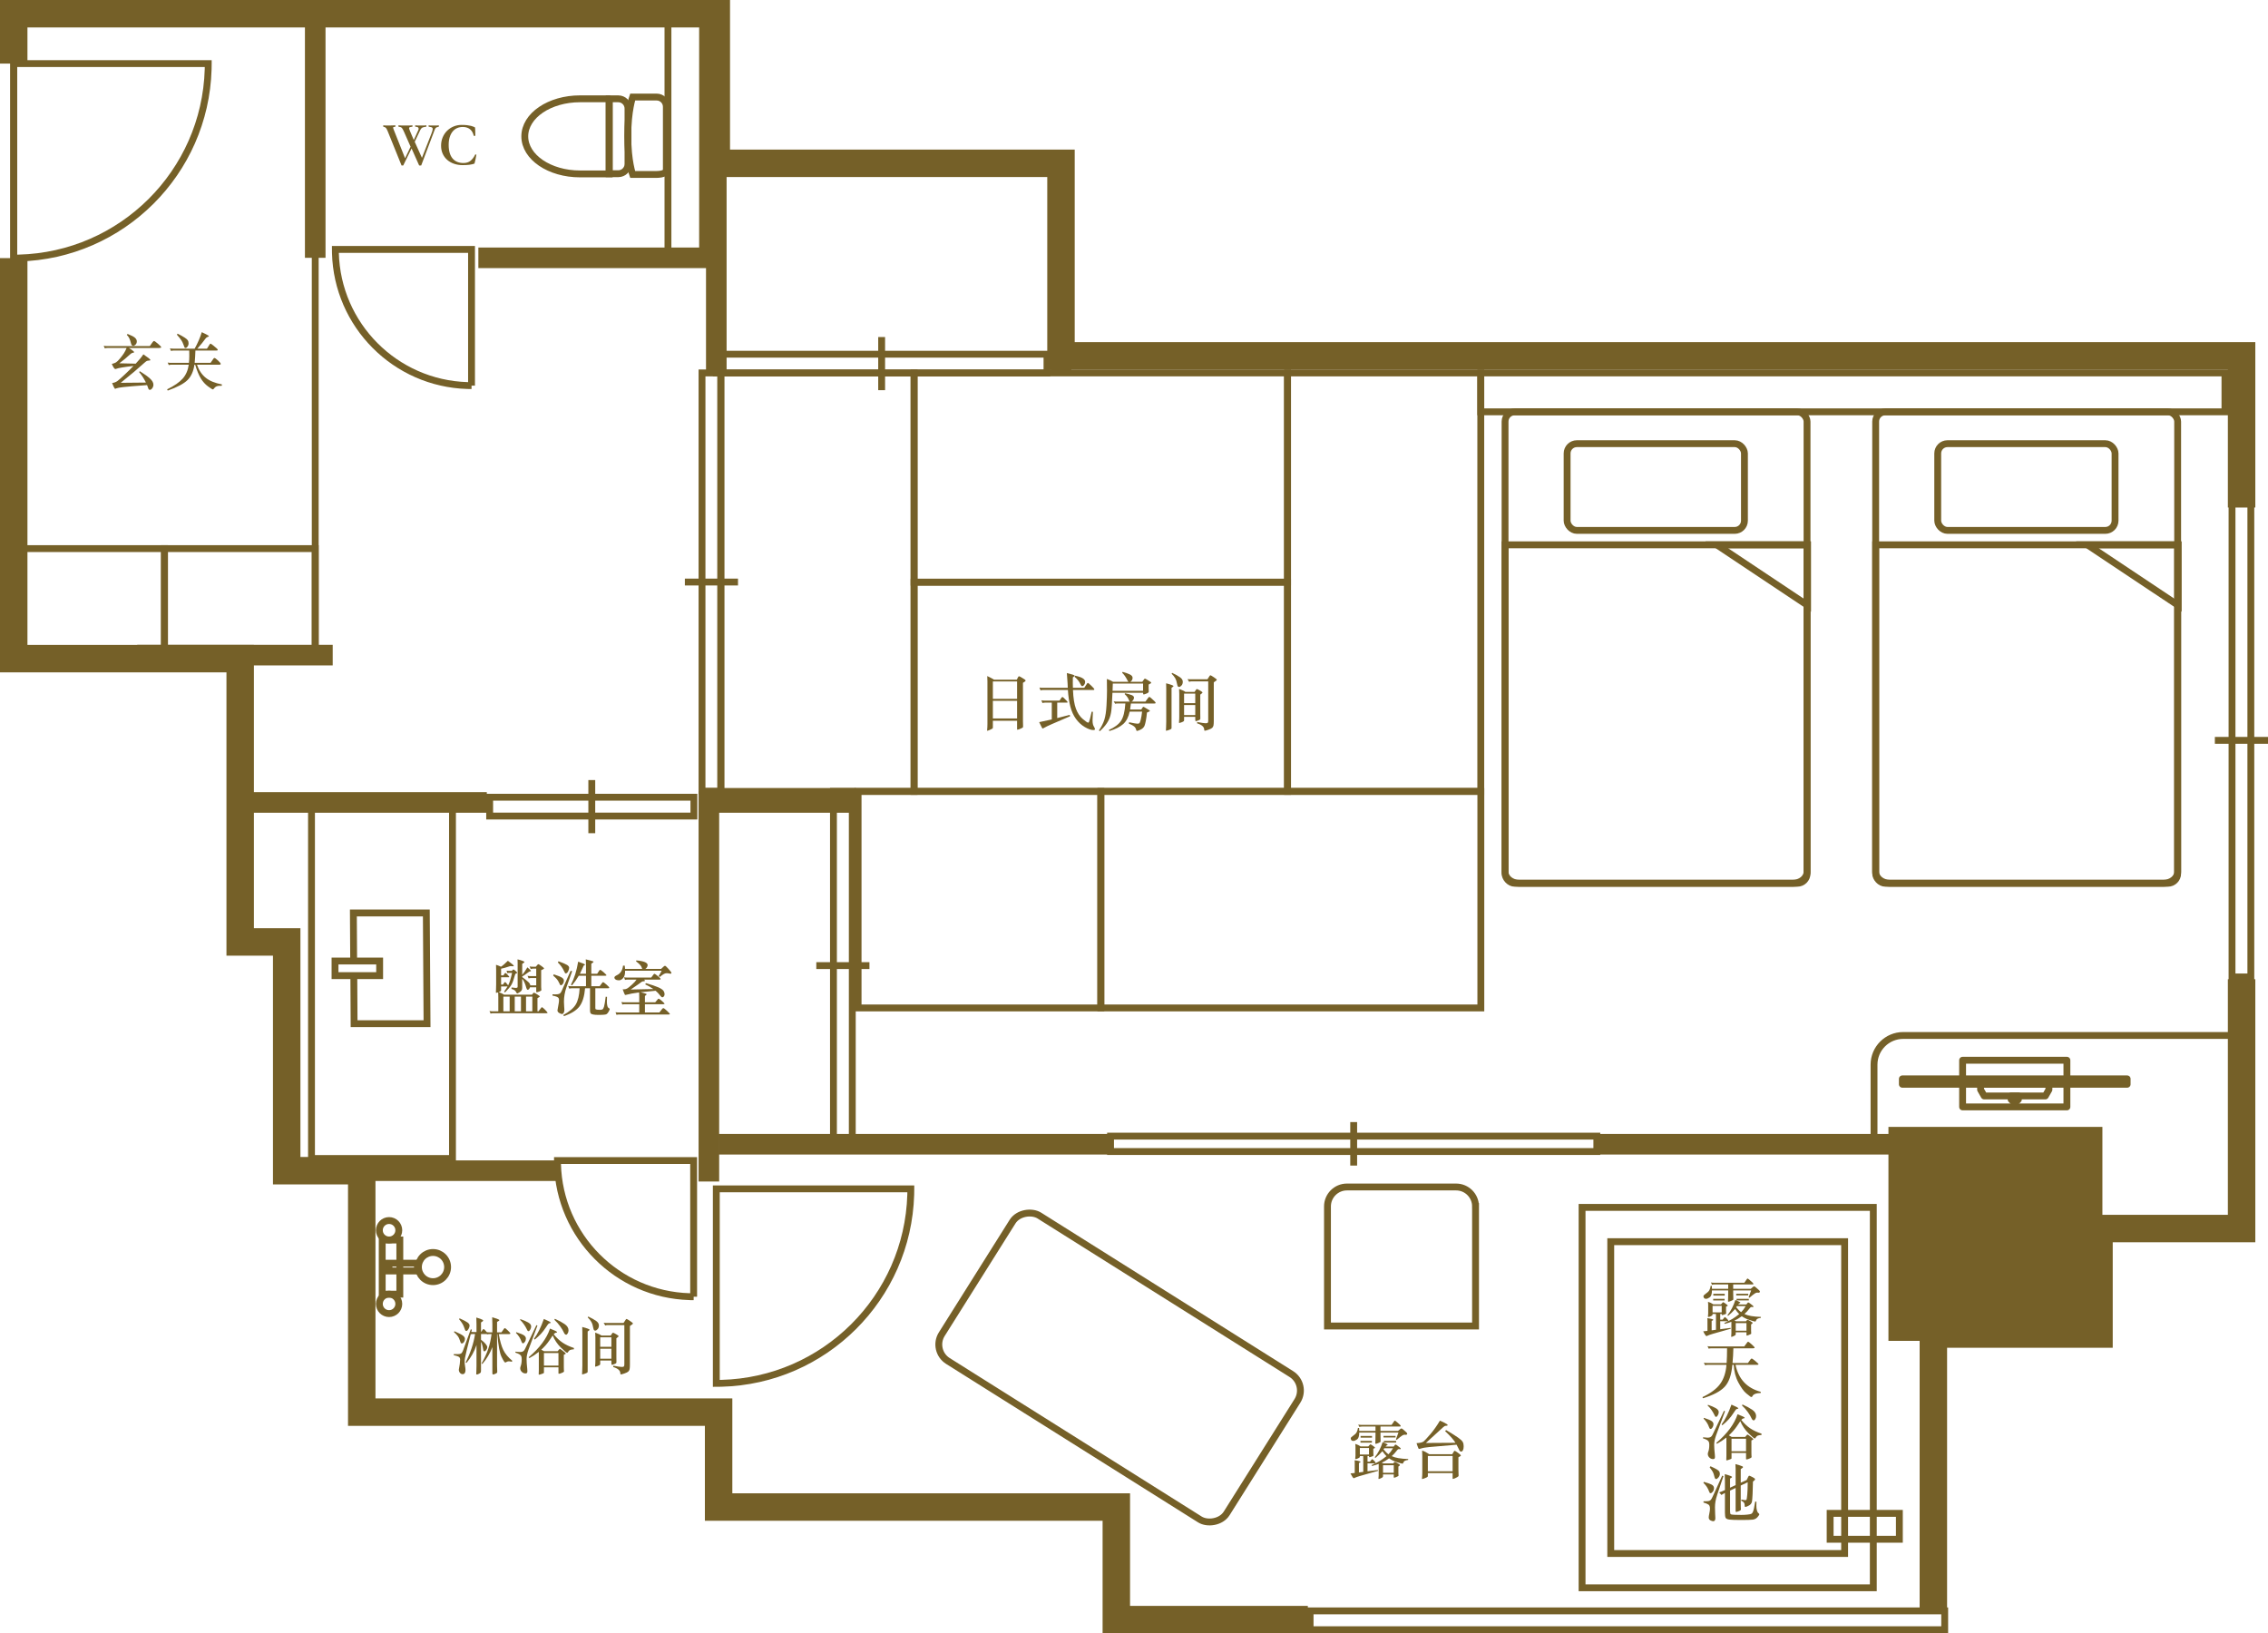 <?xml version="1.0" encoding="UTF-8"?>
<svg id="_レイヤー_2" data-name="レイヤー_2" xmlns="http://www.w3.org/2000/svg" width="661.017" height="476.03" viewBox="0 0 661.017 476.03">
  <defs>
    <style>
      .cls-1, .cls-2 {
        stroke-width: 2px;
      }

      .cls-1, .cls-2, .cls-3, .cls-4 {
        fill: none;
        stroke: #756028;
      }

      .cls-1, .cls-3, .cls-4 {
        stroke-miterlimit: 10;
      }

      .cls-5 {
        fill: #756028;
      }

      .cls-2 {
        stroke-linecap: round;
        stroke-linejoin: round;
      }

      .cls-3 {
        stroke-width: 8px;
      }

      .cls-4 {
        stroke-width: 6px;
      }
    </style>
  </defs>
  <g id="_レイヤー_2-2" data-name="レイヤー_2">
    <g>
      <g>
        <g>
          <rect class="cls-2" x="580.409" y="300.604" width="13.597" height="30.4" transform="translate(903.011 -271.404) rotate(90)"/>
          <rect class="cls-2" x="586.421" y="282.461" width="1.572" height="65.516" transform="translate(902.427 -271.988) rotate(90)"/>
          <polygon class="cls-2" points="577.249 316.005 577.249 317.578 578.297 319.412 596.118 319.412 597.166 317.578 597.166 316.005 577.249 316.005"/>
          <polygon class="cls-2" points="586.159 320.46 586.159 319.412 588.256 319.412 588.256 320.46 587.732 320.985 586.683 320.985 586.159 320.46"/>
        </g>
        <g>
          <polyline class="cls-1" points="103.124 284.369 103.2 298.348 124.46 298.348 124.255 266.084 102.995 266.084 103.076 279.856"/>
          <rect class="cls-1" x="102.021" y="275.714" width="4.252" height="13.005" transform="translate(386.363 178.069) rotate(90)"/>
        </g>
        <polyline class="cls-3" points="563.485 469.485 563.485 388.801 611.763 388.801 611.763 358.054 653.32 358.054 653.32 285.394"/>
        <polyline class="cls-3" points="4 75.225 4 191.957 70.002 191.957 70.002 274.526 83.559 274.526 83.559 341.193 105.431 341.193 105.431 411.562 209.44 411.562 209.44 439.22 325.357 439.22 325.357 472.03 381.174 472.03"/>
        <polyline class="cls-3" points="653.32 147.913 653.32 103.715 309.229 103.715 309.229 47.596 208.77 47.596 208.77 4 4 4 4 18.532"/>
        <g>
          <rect class="cls-1" x="438.654" y="120.026" width="88.015" height="137.396" rx="2.835" ry="2.835"/>
          <path class="cls-1" d="M522.521,257.422h-79.72c-2.291,0-4.148-1.516-4.148-3.387v-95.25h88.015v95.25c0,1.871-1.857,3.387-4.148,3.387Z"/>
          <polygon class="cls-1" points="526.826 176.426 500.358 158.786 526.826 158.786 526.826 176.426"/>
          <rect class="cls-1" x="456.742" y="129.308" width="51.682" height="25.273" rx="2.835" ry="2.835"/>
        </g>
        <g>
          <rect class="cls-1" x="546.67" y="120.026" width="88.015" height="137.396" rx="2.835" ry="2.835"/>
          <path class="cls-1" d="M630.538,257.422h-79.72c-2.291,0-4.148-1.516-4.148-3.387v-95.25h88.015v95.25c0,1.871-1.857,3.387-4.148,3.387Z"/>
          <polygon class="cls-1" points="634.842 176.426 608.375 158.786 634.842 158.786 634.842 176.426"/>
          <rect class="cls-1" x="564.759" y="129.308" width="51.682" height="25.273" rx="2.835" ry="2.835"/>
        </g>
        <g>
          <path class="cls-1" d="M189.959,50.85h-5.568s-1.417-3.792-1.417-11.225,1.417-11.342,1.417-11.342h6.985c1.566,0,2.835,1.269,2.835,2.835v18.314c0,1.566-2.686,1.417-4.252,1.417Z"/>
          <path class="cls-1" d="M177.548,28.798v21.889h-8.504c-8.889,0-16.095-4.9-16.095-10.945s7.206-10.945,16.095-10.945,8.504,0,8.504,0Z"/>
          <path class="cls-1" d="M177.548,28.798h2.649c1.564,0,2.835,1.27,2.835,2.835v16.161c0,1.564-1.27,2.835-2.835,2.835h-2.649v-21.831h0Z"/>
        </g>
        <path class="cls-1" d="M60.693,18.532H4s0,56.693,0,56.693c0,0,.966-.006,1.446-.018,30.079-.753,54.341-24.935,55.222-54.982.016-.562.025-1.692.025-1.692Z"/>
        <path class="cls-1" d="M202.165,377.923v-39.685s-39.685,0-39.685,0c0,0,.004.676.013,1.013.527,21.056,17.454,38.038,38.488,38.655.394.012,1.185.017,1.185.017Z"/>
        <path class="cls-1" d="M137.431,112.382v-39.685s-39.685,0-39.685,0c0,0,.004.676.013,1.013.527,21.056,17.454,38.038,38.488,38.655.394.012,1.185.017,1.185.017Z"/>
        <path class="cls-1" d="M265.463,346.485h-56.693s0,56.693,0,56.693c0,0,.966-.006,1.446-.018,30.079-.753,54.341-24.935,55.222-54.982.016-.562.025-1.692.025-1.692Z"/>
        <rect class="cls-5" x="550.392" y="328.429" width="62.362" height="62.362"/>
        <line class="cls-4" x1="209.431" y1="333.485" x2="323.565" y2="333.485"/>
        <line class="cls-4" x1="465.403" y1="333.485" x2="552.536" y2="333.485"/>
        <polyline class="cls-4" points="139.421 75.138 206.77 75.138 206.77 4 91.874 4 91.874 75.138"/>
        <polyline class="cls-4" points="208.77 108.716 208.77 47.596 309.229 47.596 309.229 108.716"/>
        <rect class="cls-1" x="194.679" y="4" width="14.092" height="71.138" transform="translate(403.449 79.138) rotate(180)"/>
        <rect class="cls-1" x="90.788" y="233.871" width="41.093" height="103.77"/>
        <g>
          <rect class="cls-1" x="323.671" y="331.121" width="141.732" height="4.489"/>
          <line class="cls-1" x1="394.537" y1="339.701" x2="394.537" y2="327.029"/>
        </g>
        <g>
          <rect class="cls-1" x="142.715" y="232.348" width="59.528" height="5.486"/>
          <line class="cls-1" x1="172.479" y1="242.835" x2="172.479" y2="227.348"/>
        </g>
        <g>
          <rect class="cls-1" x="146.403" y="166.89" width="121.89" height="5.486" transform="translate(376.981 -37.716) rotate(90)"/>
          <line class="cls-1" x1="199.605" y1="169.633" x2="215.092" y2="169.633"/>
        </g>
        <g>
          <rect class="cls-1" x="208.77" y="103.229" width="96.378" height="5.486" transform="translate(513.918 211.945) rotate(180)"/>
          <line class="cls-1" x1="256.959" y1="98.229" x2="256.959" y2="113.716"/>
        </g>
        <g>
          <rect class="cls-1" x="194.895" y="278.678" width="101.531" height="5.486" transform="translate(-35.761 527.081) rotate(-90)"/>
          <line class="cls-1" x1="253.403" y1="281.421" x2="237.917" y2="281.421"/>
        </g>
        <g>
          <rect class="cls-1" x="584.315" y="213.031" width="137.918" height="5.486" transform="translate(869.048 -437.5) rotate(90)"/>
          <line class="cls-1" x1="645.531" y1="215.774" x2="661.017" y2="215.774"/>
        </g>
        <rect class="cls-1" x="381.834" y="469.485" width="184.954" height="5.486"/>
        <g>
          <rect class="cls-1" x="250.094" y="230.656" width="70.75" height="63.105"/>
          <rect class="cls-1" x="320.843" y="230.656" width="110.752" height="63.105"/>
          <rect class="cls-1" x="266.41" y="108.688" width="108.851" height="60.984"/>
          <rect class="cls-1" x="177.267" y="141.513" width="121.968" height="56.318" transform="translate(407.922 -68.579) rotate(90)"/>
          <rect class="cls-1" x="342.436" y="141.513" width="121.968" height="56.318" transform="translate(573.091 -233.748) rotate(90)"/>
          <rect class="cls-1" x="266.41" y="169.672" width="108.851" height="60.984"/>
        </g>
        <rect class="cls-1" x="431.579" y="108.688" width="216.891" height="11.339"/>
        <path class="cls-1" d="M652.659,358.054h-43.596v-25.23h-62.87v-22.535c0-4.697,3.807-8.504,8.504-8.504h97.962v56.27Z"/>
        <g>
          <g>
            <rect class="cls-1" x="111.398" y="361.389" width="5.132" height="15.79" transform="translate(227.928 738.567) rotate(-180)"/>
            <circle class="cls-1" cx="126.202" cy="369.284" r="4.252"/>
            <rect class="cls-1" x="113.372" y="368.149" width="8.29" height="2.27" transform="translate(235.034 738.567) rotate(-180)"/>
          </g>
          <circle class="cls-1" cx="113.398" cy="380.013" r="2.835"/>
          <circle class="cls-1" cx="113.398" cy="358.554" r="2.835"/>
        </g>
        <g>
          <rect class="cls-1" x="461.1" y="351.889" width="84.881" height="110.862" transform="translate(1007.081 814.641) rotate(180)"/>
          <rect class="cls-1" x="469.458" y="361.884" width="68.165" height="90.873" transform="translate(1007.081 814.641) rotate(180)"/>
          <rect class="cls-1" x="539.715" y="434.749" width="7.548" height="20.176" transform="translate(988.326 -98.652) rotate(90)"/>
        </g>
        <path class="cls-1" d="M393.889,344.623h34.844v43.156h-34.844c-3.129,0-5.669-2.54-5.669-5.669v-31.817c0-3.129,2.54-5.669,5.669-5.669Z" transform="translate(774.677 -42.275) rotate(90)"/>
        <rect class="cls-1" x="301.284" y="349.511" width="50.064" height="98.099" rx="5.669" ry="5.669" transform="translate(-184.793 462.594) rotate(-57.833)"/>
        <line class="cls-4" x1="105.431" y1="341.193" x2="162.398" y2="341.193"/>
        <line class="cls-4" x1="40" y1="190.935" x2="96.967" y2="190.935"/>
        <line class="cls-4" x1="70.002" y1="233.871" x2="141.882" y2="233.871"/>
        <line class="cls-4" x1="206.789" y1="233.871" x2="249.064" y2="233.871"/>
        <line class="cls-4" x1="206.605" y1="344.348" x2="206.605" y2="230.578"/>
        <rect class="cls-1" x="4" y="159.89" width="43.937" height="32.068"/>
        <rect class="cls-1" x="4" y="4" width="87.874" height="187.957"/>
        <rect class="cls-1" x="47.937" y="159.89" width="43.937" height="32.068"/>
      </g>
      <g>
        <path class="cls-5" d="M499.332,380.139h2.269l.449-.504c.061-.071.114-.107.162-.107.097,0,.345.146.747.44.402.295.604.472.604.531,0,.084-.168.192-.504.324v1.116l.036.827c0,.049-.01.088-.027.117-.019.03-.103.075-.252.135-.15.061-.324.12-.522.181-.197.06-.33.09-.396.09-.066,0-.1-.114-.1-.342h-.432v1.656h.702l.468-.595c.061-.096.126-.144.198-.144s.255.146.549.44c.294.295.441.495.441.604,0,.107-.103.162-.307.162h-2.052v2.321l3.024-.378.054.234-5.184,1.476c-.78.229-1.278.399-1.494.514-.217.113-.349.171-.396.171-.18,0-.504-.468-.972-1.404.396-.024.81-.066,1.242-.126v-2.988c0-.3-.013-.54-.036-.72,1.14.145,1.71.306,1.71.486,0,.107-.15.21-.45.306v2.754l1.26-.162v-4.031c0-.324-.006-.517-.018-.576h-.972c0,.191-.027.324-.081.396-.055.072-.223.171-.505.297-.281.126-.482.189-.603.189s-.174-.048-.162-.145c.048-.287.072-.575.072-.863v-2.628c0-.276-.019-.54-.054-.792.6.18,1.109.426,1.529.737ZM503.688,374.344h-3.942c-.324,0-.576.042-.756.126l-.324-.702c.252.061.552.091.9.091h8.82l.737-1.062c.084-.12.156-.18.216-.18.061,0,.276.156.648.468.372.312.642.556.81.729s.252.306.252.396-.132.135-.396.135h-5.508v1.278h5.111l.666-.558c.133-.108.246-.162.343-.162.132.012.33.141.594.387s.51.465.738.657c.228.191.342.354.342.485,0,.097-.039.175-.117.234-.078.061-.162.09-.252.09s-.171-.006-.243-.018-.138-.019-.198-.019c-.191,0-.438.1-.737.297-.301.198-.816.609-1.548,1.233l-.198-.162.738-1.998h-5.238v.702l.036,1.764c0,.156-.027.262-.081.315-.055.054-.265.153-.63.297-.366.144-.609.216-.729.216-.072,0-.107-.054-.107-.162l.035-1.044c.012-.432.019-.894.019-1.386v-.702h-4.734c0,1.044-.216,1.713-.647,2.007-.433.295-.786.441-1.062.441s-.474-.081-.594-.243-.18-.333-.18-.513c0-.181.186-.396.558-.648.588-.396.975-.765,1.161-1.106.186-.343.314-.766.387-1.27h.342c.024.396.036.685.036.864h4.734v-1.278ZM501.798,382.498v-1.908h-2.663v1.908h2.663ZM502.644,379.024h-3.33v-.486h3.33v.486ZM502.68,377.584h-3.33v-.504h3.33v.504ZM505.704,381.526c-.72.804-1.404,1.464-2.052,1.979l-.162-.216c.972-1.212,1.734-2.682,2.286-4.41.972.408,1.458.654,1.458.738s-.066.146-.198.188c-.132.043-.27.165-.414.369h2.376l.324-.432c.072-.096.15-.145.234-.145.083,0,.245.094.485.279.24.187.471.363.693.531.222.168.333.3.333.396,0,.097-.084.145-.252.145l-.342-.036c-.12,0-.246.072-.378.216-.637.828-1.194,1.44-1.675,1.836,1.021.504,2.622.786,4.807.846l-.019.271c-.432.061-.756.147-.972.261-.216.114-.384.34-.504.675-.036.097-.097.145-.18.145-.169,0-.699-.145-1.594-.432-.894-.288-1.665-.66-2.312-1.116-.72.54-1.44.96-2.16,1.26.191.061.366.132.522.216h2.844l.306-.342c.048-.06.102-.09.162-.09.108,0,.387.129.837.387s.675.432.675.522c0,.09-.156.236-.468.44v1.818l.036.828c0,.048-.009.081-.027.099-.018.019-.129.075-.333.171s-.39.177-.558.243c-.168.065-.288.099-.36.099-.071,0-.107-.084-.107-.252v-.72h-3.132v.468c0,.156-.033.271-.1.343-.066.071-.246.177-.54.314s-.489.207-.585.207-.126-.105-.09-.315.054-.459.054-.746v-3.33c-.6.228-1.242.426-1.926.594l-.162-.234c1.092-.504,1.899-.911,2.421-1.224.522-.312,1.167-.774,1.936-1.386-.396-.396-.792-.883-1.188-1.458ZM509.016,387.826v-2.214h-3.132v2.214h3.132ZM506.262,380.662l-.252.306c.539.673,1.025,1.158,1.458,1.458.443-.432.888-1.02,1.331-1.764h-2.537ZM509.538,377.53h-3.51v-.469h3.51v.469ZM509.7,379.006h-3.563v-.468h3.563v.468Z"/>
        <path class="cls-5" d="M503.364,392.956h-4.59c-.324,0-.576.042-.756.126l-.36-.756c.252.06.552.09.9.09h9.81l.9-1.206c.071-.108.149-.162.233-.162.12,0,.465.255,1.035.766.57.51.855.827.855.953s-.15.189-.45.189h-5.742c-.036,1.56-.12,2.988-.252,4.284h4.5l.72-1.008c.132-.192.258-.288.378-.288s.48.249,1.08.747c.601.498.9.804.9.918s-.168.171-.504.171h-6.192c.876,4.164,3.33,6.786,7.362,7.866l-.036.342c-1.356.023-2.166.348-2.43.972-.061.132-.139.198-.234.198s-.188-.024-.279-.072c-.09-.048-.501-.372-1.232-.972-.732-.601-1.506-1.659-2.322-3.178-.816-1.518-1.266-3.236-1.35-5.156h-.414c-.24,2.939-.987,5.076-2.241,6.408-1.254,1.331-3.369,2.441-6.345,3.329l-.108-.342c2.364-1.104,4.074-2.376,5.13-3.815,1.056-1.44,1.674-3.3,1.854-5.58h-5.473c-.323,0-.575.042-.756.126l-.359-.756c.252.06.552.09.899.09h5.742c.084-1.14.126-2.568.126-4.284Z"/>
        <path class="cls-5" d="M502.77,411.298l-2.61,7.021c-.372,1.056-.558,1.965-.558,2.727s.065,1.737.197,2.925c.024.229.036.444.036.648s-.039.359-.116.468c-.079.108-.226.162-.441.162-.408,0-.765-.15-1.071-.45-.306-.3-.459-.647-.459-1.044,0-.192.036-.378.108-.558.216-.54.324-1.23.324-2.07,0-.372-.043-.663-.126-.873-.085-.21-.259-.398-.522-.567-.264-.167-.666-.335-1.206-.504l.054-.288c.54.072.966.108,1.278.108s.564-.039.756-.117c.192-.078.348-.194.468-.351s.265-.414.433-.774l3.149-6.588.307.126ZM496.614,413.223c1.116.36,1.86.67,2.232.928.371.258.558.566.558.927s-.099.681-.297.963-.366.423-.504.423c-.139,0-.24-.042-.307-.126-.065-.084-.129-.216-.188-.396-.324-.937-.858-1.771-1.603-2.502l.108-.217ZM497.802,409.426c.899.301,1.646.618,2.24.954.595.336.892.727.892,1.17,0,.324-.09.637-.271.937-.18.3-.336.449-.468.449s-.231-.038-.297-.116c-.066-.078-.174-.285-.324-.621s-.402-.759-.756-1.27c-.354-.51-.729-.944-1.125-1.305l.108-.198ZM503.166,418.966c-.888.708-1.806,1.314-2.754,1.818l-.198-.252c3.192-2.7,5.263-5.484,6.21-8.353,1.38.528,2.07.87,2.07,1.026,0,.096-.107.156-.324.18-.216.024-.438.175-.666.45.828,1.021,1.689,1.833,2.583,2.439.895.605,1.995,1.125,3.304,1.557l.018.378c-.576.048-.966.123-1.17.225-.204.103-.408.321-.612.657-.06.097-.126.145-.197.145-.192,0-.802-.504-1.827-1.513-1.026-1.008-1.821-2.184-2.386-3.527l-1.008,1.494c-.336.492-.699.957-1.089,1.395-.39.438-.801.855-1.232,1.251.275.12.552.271.827.45h3.925l.468-.54c.084-.096.155-.145.216-.145.06,0,.228.103.504.307s.546.417.811.639c.264.223.396.357.396.405,0,.084-.192.204-.576.359v3.708c0,.265.006.486.019.666l.036.45c0,.061-.021.111-.063.153s-.159.114-.351.216c-.192.102-.399.186-.621.252-.223.066-.375.1-.459.1s-.126-.061-.126-.181v-1.71h-4.23v1.512c0,.084-.012.139-.036.162-.023.024-.135.078-.333.162-.197.084-.414.158-.647.225-.234.066-.378.1-.433.1-.054,0-.081-.049-.081-.145l.019-.594c.012-.18.018-.402.018-.666v-5.256ZM504.642,409.372c1.344.564,2.016.93,2.016,1.098,0,.061-.087.103-.261.126-.174.024-.315.088-.423.189-.108.102-.376.479-.802,1.134s-.882,1.245-1.367,1.773c-.486.527-1.09,1.092-1.81,1.691l-.233-.233c1.044-1.368,2.004-3.294,2.88-5.778ZM504.66,422.962h4.23v-3.654h-4.23v3.654ZM507.864,409.336c1.116.492,2.055.999,2.817,1.521.762.521,1.143,1.131,1.143,1.826,0,.324-.078.618-.234.883-.155.264-.306.396-.449.396-.265,0-.492-.222-.685-.666-.204-.479-.555-1.067-1.053-1.764s-1.065-1.338-1.701-1.926l.162-.271Z"/>
        <path class="cls-5" d="M496.614,431.889c.96.264,1.688.519,2.188.765.497.246.746.585.746,1.017s-.116.792-.351,1.08-.447.433-.639.433c-.108,0-.189-.03-.243-.09-.054-.061-.117-.192-.189-.396-.323-.948-.882-1.8-1.674-2.556l.162-.252ZM502.302,430.215l-1.801,5.383c-.252.768-.426,1.431-.521,1.988-.097.559-.145,1.135-.145,1.729s.019,1.26.055,1.998c.036.737.054,1.112.054,1.125,0,.611-.204.918-.612.918-.216,0-.489-.084-.818-.252-.331-.168-.495-.462-.495-.882,0-.192.06-.576.18-1.152s.18-1.038.18-1.386c0-.601-.152-.999-.459-1.197-.306-.198-.789-.393-1.448-.585l.035-.36c.876.013,1.423-.023,1.639-.107s.393-.21.53-.378c.139-.168.352-.57.64-1.206l2.628-5.778.36.144ZM498.54,427.335c.84.385,1.446.688,1.818.909.372.223.614.423.729.604.114.18.171.429.171.747s-.129.642-.387.972-.495.495-.711.495-.372-.204-.468-.612c-.145-.624-.297-1.095-.459-1.413-.162-.317-.478-.776-.945-1.377l.252-.324ZM507.343,432.141l1.728-.792.504-1.026c.084-.156.168-.234.252-.234s.387.13.909.388c.521.258.783.474.783.647,0,.175-.204.399-.612.675-.012,1.249-.048,2.457-.108,3.628-.06,1.17-.12,1.904-.18,2.204-.061.301-.183.553-.369.757-.186.204-.459.387-.818.549-.36.162-.585.243-.676.243-.09,0-.155-.024-.197-.072-.043-.048-.063-.12-.063-.216v-.198c0-.336-.084-.605-.252-.811-.168-.203-.426-.371-.773-.504l.071-.342c.576.12.957.18,1.144.18.186,0,.306-.06.359-.18.055-.12.123-.627.207-1.521.084-.895.126-2.067.126-3.52l-2.033.954v5.292c0,.492.006.858.018,1.098l.036.576c0,.181-.204.349-.612.504-.408.156-.666.234-.773.234-.108,0-.162-.084-.162-.252v-6.75l-1.62.774v5.922c0,.348.018.591.054.729s.123.234.261.288.495.093,1.071.117c.576.023,1.203.036,1.881.036s1.293-.033,1.845-.1c.553-.065.909-.138,1.071-.216s.303-.231.423-.459.234-.572.343-1.035c.107-.462.233-1.154.378-2.079l.359.036c-.012.324-.018.718-.018,1.18s.048.891.144,1.286c.096.396.24.676.433.838.191.161.288.278.288.351,0,.144-.178.423-.531.837-.354.414-.816.657-1.386.729-.57.071-1.695.107-3.375.107s-2.817-.039-3.411-.117c-.595-.078-.963-.242-1.107-.495-.144-.252-.216-.762-.216-1.529v-5.742c-.552.288-.889.486-1.008.594l-.666-.756c.275-.072.527-.162.756-.27l.918-.414v-2.628c0-.816-.019-1.488-.054-2.017,1.428.396,2.142.679,2.142.846,0,.085-.198.234-.594.45v2.664l1.62-.756v-4.806c0-.396-.019-.834-.055-1.314.384.084.783.198,1.197.342.414.145.687.246.819.307.132.06.197.141.197.243,0,.102-.222.291-.665.566v3.979Z"/>
      </g>
      <g>
        <path class="cls-5" d="M396.533,421.556h2.27l.449-.504c.061-.072.113-.108.162-.108.096,0,.344.147.746.441s.604.471.604.531c0,.084-.168.191-.504.323v1.116l.037.828c0,.048-.01.087-.027.117-.02.03-.104.075-.252.135-.15.061-.324.12-.523.18-.197.061-.33.09-.395.09-.066,0-.1-.113-.1-.342h-.432v1.656h.701l.469-.594c.061-.096.125-.145.197-.145s.256.147.549.441c.295.294.441.495.441.603,0,.108-.102.162-.307.162h-2.051v2.322l3.023-.378.055.234-5.184,1.476c-.781.228-1.279.398-1.494.513-.217.114-.35.171-.396.171-.18,0-.504-.468-.973-1.403.396-.024.811-.066,1.242-.126v-2.988c0-.3-.012-.54-.035-.72,1.139.144,1.709.306,1.709.485,0,.108-.15.21-.449.307v2.754l1.26-.162v-4.032c0-.324-.006-.516-.018-.576h-.973c0,.192-.027.324-.08.396-.055.071-.223.171-.506.297-.281.126-.482.188-.602.188-.121,0-.174-.048-.162-.144.047-.288.072-.576.072-.864v-2.628c0-.275-.02-.54-.055-.792.6.18,1.109.426,1.529.738ZM400.89,415.761h-3.943c-.324,0-.576.042-.756.126l-.324-.702c.252.061.553.09.9.09h8.82l.738-1.062c.084-.12.156-.181.215-.181.061,0,.277.156.648.469.373.312.643.555.811.729s.252.306.252.396c0,.09-.133.135-.396.135h-5.508v1.277h5.111l.666-.558c.133-.108.246-.162.344-.162.131.013.33.142.594.387.264.246.51.466.738.657.227.192.342.354.342.486,0,.096-.039.174-.117.233-.078.061-.162.091-.252.091s-.172-.006-.244-.019c-.072-.012-.137-.018-.197-.018-.191,0-.438.099-.738.297s-.816.609-1.547,1.233l-.199-.162.738-1.998h-5.238v.702l.037,1.764c0,.156-.027.261-.082.314-.055.055-.264.153-.629.298-.367.144-.609.216-.73.216-.072,0-.107-.055-.107-.162l.035-1.044c.012-.433.02-.894.02-1.386v-.702h-4.734c0,1.044-.217,1.713-.648,2.007s-.785.44-1.062.44c-.275,0-.473-.081-.594-.242-.119-.162-.18-.333-.18-.514,0-.18.186-.396.559-.647.588-.396.975-.766,1.16-1.107s.314-.765.387-1.269h.342c.025.396.037.684.037.863h4.734v-1.277ZM399,423.914v-1.907h-2.664v1.907h2.664ZM399.845,420.44h-3.33v-.486h3.33v.486ZM399.883,419.001h-3.33v-.505h3.33v.505ZM402.906,422.942c-.721.805-1.404,1.464-2.053,1.98l-.162-.217c.973-1.212,1.734-2.682,2.287-4.409.971.408,1.457.654,1.457.737,0,.084-.066.147-.197.189-.133.042-.27.165-.414.369h2.375l.324-.433c.072-.096.15-.144.234-.144s.246.093.486.279c.24.186.471.362.693.53.221.169.332.301.332.396s-.084.144-.252.144l-.342-.036c-.119,0-.246.072-.377.217-.637.827-1.195,1.439-1.676,1.836,1.021.504,2.623.786,4.807.846l-.018.27c-.432.061-.756.147-.973.262-.215.114-.383.339-.504.675-.035.096-.096.144-.18.144-.168,0-.699-.144-1.594-.432-.893-.288-1.664-.66-2.312-1.116-.719.54-1.439.96-2.16,1.26.191.061.367.133.523.217h2.844l.305-.343c.049-.06.102-.09.162-.09.109,0,.387.129.838.388.449.258.674.432.674.521s-.156.237-.467.441v1.817l.035.828c0,.048-.008.081-.027.1-.018.018-.129.074-.332.171-.205.096-.391.177-.559.243-.168.065-.287.099-.359.099s-.107-.084-.107-.252v-.72h-3.133v.468c0,.155-.033.27-.1.342s-.246.177-.539.315c-.295.138-.49.207-.586.207s-.125-.105-.09-.315c.037-.21.055-.459.055-.747v-3.33c-.6.229-1.242.426-1.926.594l-.162-.233c1.092-.504,1.898-.912,2.42-1.225.523-.312,1.168-.773,1.936-1.386-.396-.396-.791-.882-1.188-1.458ZM406.219,429.242v-2.214h-3.133v2.214h3.133ZM403.465,422.078l-.252.307c.539.672,1.025,1.158,1.457,1.458.443-.433.889-1.021,1.332-1.765h-2.537ZM406.74,418.946h-3.51v-.468h3.51v.468ZM406.902,420.423h-3.564v-.469h3.564v.469Z"/>
        <path class="cls-5" d="M424.523,421.053l-7.955.684c-1.02.084-1.902.246-2.646.486-.119.036-.219.054-.297.054s-.135-.023-.172-.072c-.035-.048-.115-.233-.242-.558s-.242-.672-.352-1.044c1.068-.06,1.77-.237,2.107-.531.336-.294.98-.996,1.934-2.105.955-1.11,1.875-2.415,2.764-3.915.6.24,1.096.468,1.484.684.391.216.615.354.676.414.061.061.09.12.09.18,0,.133-.115.198-.342.198-.229,0-.408.036-.541.108-.131.071-.252.162-.359.27l-5.094,4.645,8.621-.055c-.504-.863-1.512-1.998-3.023-3.401l.307-.307c1.656.984,2.832,1.726,3.527,2.224s1.135.915,1.314,1.251.27.747.27,1.232-.066.867-.197,1.144c-.133.276-.295.414-.486.414s-.33-.042-.414-.126-.217-.33-.396-.738-.371-.786-.576-1.134ZM416.154,429.314v.828c0,.108-.012.186-.037.234-.023.048-.129.119-.314.216-.186.096-.432.197-.738.306-.305.108-.488.162-.549.162s-.084-.066-.072-.198c.061-.552.09-1.146.09-1.782v-4.787c0-.48-.018-.99-.053-1.53.588.168,1.283.521,2.088,1.062h6.695l.521-.863c.061-.084.121-.126.182-.126.131,0,.467.2,1.008.603.539.402.809.657.809.765,0,.108-.24.276-.719.504v3.673c0,.348.012.72.035,1.115l.018.559c0,.084-.018.149-.053.198-.037.047-.16.138-.369.27-.211.132-.447.249-.711.351-.264.103-.432.153-.504.153s-.109-.048-.109-.144v-1.566h-7.217ZM416.154,424.346v4.446h7.217v-4.446h-7.217Z"/>
      </g>
      <g>
        <path class="cls-5" d="M140.191,388.219l.521-.702c.072-.107.145-.162.217-.162.168,0,.491.307.972.918.264.024.486.036.666.036h.936v-2.412c0-.743-.018-1.409-.054-1.998.6.169,1.062.315,1.386.44.324.127.522.217.595.271.071.054.107.105.107.153,0,.107-.222.275-.666.504v3.042h1.278l.738-1.044c.096-.132.186-.198.27-.198s.369.231.855.693c.485.462.729.753.729.872,0,.121-.114.181-.342.181h-3.024c.336,1.968.771,3.504,1.306,4.608.533,1.104,1.406,2.16,2.619,3.168l-.108.306c-.336-.096-.643-.144-.918-.144s-.552.096-.828.287c-.072.049-.132.072-.18.072-.192,0-.559-.558-1.099-1.674s-.941-3.324-1.206-6.624h-.09v9.252l.055,1.765c0,.119-.036.219-.108.297s-.24.174-.504.287c-.265.114-.468.172-.612.172-.132,0-.198-.127-.198-.379v-7.596c-.672,1.812-1.649,3.456-2.934,4.932l-.198-.18c.828-1.476,1.464-2.859,1.908-4.148.444-1.29.774-2.758.99-4.401h-.522c-.312,0-.57.03-.773.09l-.055-.108h-1.728v1.656c.563.42,1.011.828,1.341,1.225.33.396.495.714.495.953s-.093.498-.279.774c-.186.276-.354.414-.504.414s-.246-.019-.288-.054c-.042-.036-.075-.145-.099-.324-.192-1.176-.414-1.962-.666-2.357v8.352c0,.3-.036.501-.108.604-.071.102-.246.221-.521.359-.276.138-.472.207-.585.207-.114,0-.171-.072-.171-.216s.012-.411.036-.802c.023-.39.035-.908.035-1.557v-6.029c-.624,1.896-1.596,3.636-2.916,5.22l-.252-.144c1.416-2.797,2.334-5.557,2.754-8.281h-.575c-.349,0-.583.031-.702.091l-1.188,4.752c-.252,1.032-.411,1.749-.477,2.151-.066.402-.1.776-.1,1.125s.042.756.126,1.224.126.866.126,1.196-.068.606-.206.828c-.139.223-.352.334-.64.334s-.543-.13-.765-.388c-.223-.259-.333-.567-.333-.927,0-.107.029-.288.09-.54.06-.252.123-.636.189-1.152.065-.516.099-.936.099-1.26s-.105-.569-.315-.737-.734-.354-1.574-.559l.035-.288c.396.013.786.019,1.17.019s.69-.058.919-.172c.228-.113.449-.459.666-1.035l2.214-6.047.306.144-.162.63c.096.023.282.036.558.036h.954v-2.232c0-.78-.018-1.446-.054-1.998.492.132.876.255,1.152.369.275.114.485.207.63.279.144.071.216.159.216.261s-.21.279-.63.531v2.79ZM132.451,387.985c1.236.54,2.055.96,2.457,1.261.402.299.604.623.604.971,0,.35-.097.654-.288.919-.192.264-.382.396-.567.396-.187,0-.303-.041-.351-.126-.049-.083-.103-.228-.162-.432-.204-.685-.453-1.222-.747-1.611s-.657-.765-1.089-1.125l.144-.252ZM133.945,384.223c1.152.517,1.926.918,2.322,1.206.396.287.594.591.594.908s-.108.658-.324,1.018-.42.54-.611.54c-.12,0-.211-.032-.271-.099-.061-.066-.162-.312-.306-.738-.145-.426-.318-.819-.522-1.18-.204-.359-.546-.828-1.025-1.403l.144-.252Z"/>
        <path class="cls-5" d="M156.643,386.33l-2.61,7.02c-.372,1.057-.558,1.965-.558,2.727s.065,1.737.197,2.926c.024.228.036.443.036.647s-.039.36-.116.468c-.079.108-.226.162-.441.162-.408,0-.765-.15-1.071-.449-.306-.301-.459-.648-.459-1.045,0-.191.036-.377.108-.558.216-.54.324-1.229.324-2.069,0-.373-.043-.664-.126-.873-.085-.211-.259-.399-.522-.568-.264-.167-.666-.335-1.206-.504l.054-.287c.54.072.966.107,1.278.107s.564-.039.756-.117c.192-.078.348-.194.468-.351.12-.155.265-.414.433-.774l3.149-6.588.307.127ZM150.487,388.256c1.116.359,1.86.669,2.232.927.371.259.558.567.558.927s-.099.682-.297.963c-.198.282-.366.424-.504.424-.139,0-.24-.043-.307-.127-.065-.084-.129-.216-.188-.396-.324-.937-.858-1.771-1.603-2.502l.108-.216ZM151.676,384.457c.899.301,1.646.619,2.24.955.595.336.892.726.892,1.17,0,.323-.09.636-.271.936-.18.3-.336.449-.468.449s-.231-.038-.297-.116c-.066-.078-.174-.285-.324-.621s-.402-.759-.756-1.269c-.354-.51-.729-.945-1.125-1.306l.108-.198ZM157.039,393.998c-.888.707-1.806,1.313-2.754,1.817l-.198-.252c3.192-2.7,5.263-5.483,6.21-8.353,1.38.529,2.07.871,2.07,1.026,0,.097-.107.156-.324.181-.216.023-.438.174-.666.449.828,1.021,1.689,1.834,2.583,2.439.895.605,1.995,1.125,3.304,1.557l.018.379c-.576.047-.966.123-1.17.225s-.408.32-.612.656c-.06.097-.126.145-.197.145-.192,0-.802-.504-1.827-1.512-1.026-1.008-1.821-2.184-2.386-3.528l-1.008,1.494c-.336.492-.699.957-1.089,1.396-.39.438-.801.854-1.232,1.25.275.121.552.271.827.45h3.925l.468-.54c.084-.096.155-.145.216-.145.06,0,.228.103.504.307s.546.417.811.639c.264.223.396.357.396.405,0,.084-.192.204-.576.36v3.707c0,.265.006.486.019.666l.036.451c0,.06-.021.11-.063.152s-.159.114-.351.217c-.192.102-.399.186-.621.252-.223.065-.375.099-.459.099s-.126-.061-.126-.181v-1.709h-4.23v1.512c0,.084-.012.138-.036.162-.023.023-.135.078-.333.162-.197.084-.414.158-.647.225-.234.066-.378.1-.433.1-.054,0-.081-.049-.081-.145l.019-.594c.012-.181.018-.402.018-.666v-5.256ZM158.515,384.403c1.344.564,2.016.931,2.016,1.099,0,.06-.087.102-.261.125-.174.025-.315.088-.423.189-.108.102-.376.48-.802,1.135-.426.653-.882,1.244-1.367,1.772-.486.528-1.09,1.092-1.81,1.692l-.233-.234c1.044-1.368,2.004-3.294,2.88-5.778ZM158.533,397.994h4.23v-3.654h-4.23v3.654ZM161.737,384.367c1.116.492,2.055,1,2.817,1.521.762.521,1.143,1.131,1.143,1.826,0,.324-.078.619-.234.883-.155.264-.306.396-.449.396-.265,0-.492-.223-.685-.666-.204-.48-.555-1.068-1.053-1.765s-1.065-1.338-1.701-1.926l.162-.271Z"/>
        <path class="cls-5" d="M169.693,386.744c1.428.371,2.142.642,2.142.81,0,.108-.186.276-.558.504v11.7c0,.132-.048.234-.144.306-.097.072-.327.174-.693.306-.366.133-.591.198-.675.198s-.126-.036-.126-.108c0-.071.015-.351.045-.836.029-.486.045-1.041.045-1.666v-9.611c0-.6-.013-1.135-.036-1.602ZM171.457,383.701c1.032.492,1.807.928,2.322,1.305.516.379.774.805.774,1.279s-.13.846-.388,1.115-.477.405-.656.405c-.181,0-.31-.052-.388-.153s-.141-.279-.188-.531c-.133-.803-.333-1.434-.604-1.89-.27-.456-.615-.882-1.035-1.278l.162-.252ZM175.291,389.246h2.7l.45-.666c.072-.108.153-.162.243-.162s.381.141.873.422c.491.283.737.478.737.586,0,.107-.216.312-.647.611v5.364l.018,1.584c0,.156-.039.268-.117.333-.078.066-.272.159-.585.279-.312.119-.519.18-.62.18-.103,0-.153-.162-.153-.486v-.773h-3.258v1.025c0,.108-.055.205-.162.289-.108.084-.318.186-.63.306-.312.12-.511.18-.595.18s-.114-.103-.09-.306c.048-.48.072-1.032.072-1.656v-6.443c0-.504-.018-1.015-.054-1.531.972.349,1.577.637,1.817.865ZM174.931,392.521h3.258v-2.771h-3.258v2.771ZM178.189,393.08h-3.258v2.916h3.258v-2.916ZM181.735,385.574l.612-.937c.096-.156.186-.234.27-.234s.414.192.99.576.864.634.864.747c0,.114-.295.357-.883.729v11.215c0,.623-.029,1.08-.09,1.367-.06.289-.188.522-.387.702-.198.181-.57.363-1.116.55-.546.186-.885.278-1.017.278-.12,0-.18-.103-.18-.306,0-.816-.696-1.434-2.089-1.854l.055-.379c1.271.24,2.081.36,2.43.36s.563-.054.648-.162c.083-.108.126-.306.126-.595v-11.447h-4.914c-.229,0-.444.042-.648.126l-.468-.774c.288.024.588.037.899.037h4.896Z"/>
      </g>
      <g>
        <path class="cls-5" d="M146.008,281.746c.468-.287,1.14-.863,2.016-1.728.576.42,1.008.753,1.296.999s.433.408.433.486-.063.116-.189.116-.246-.009-.359-.026c-.114-.019-.237-.027-.369-.027-.133,0-.324.048-.576.145-.792.275-1.53.479-2.214.611v1.944h.666l.396-.558c.072-.097.147-.145.226-.145.077,0,.281.178.611.531s.495.564.495.63c0,.066-.084.099-.252.099h-2.142v2.124h.54l.396-.558c.084-.108.156-.162.216-.162.132,0,.433.318.9.954.372-.648.756-1.86,1.152-3.636h-.883c-.228,0-.396.029-.504.09l-.216-.738c.132.036.336.054.612.054h.918l.306-.323c.048-.048.111-.072.189-.072s.275.138.594.414c.317.276.477.453.477.531s-.065.135-.197.171c-.133.036-.231.087-.297.152-.066.066-.124.189-.171.369-.337,1.272-.673,2.202-1.009,2.79s-.96,1.338-1.872,2.25l-.288-.216c.492-.684.828-1.188,1.009-1.512h-1.872v1.115c0,.12-.027.201-.081.243-.054.043-.249.142-.585.297.684.253,1.199.499,1.548.738h8.118l.342-.432c.084-.096.171-.145.261-.145s.39.159.9.478c.51.318.765.524.765.621,0,.096-.222.258-.666.485v3.834h.288l.811-1.044c.06-.096.126-.144.197-.144.12,0,.423.243.909.729.486.486.729.789.729.909,0,.072-.12.108-.36.108h-15.48c-.323,0-.575.042-.756.126l-.323-.774c.252.061.552.09.899.09h1.674v-4.122c0-.335-.012-.798-.036-1.386-.3.084-.485.126-.558.126s-.108-.048-.108-.144l.036-.847c.024-.587.036-1.121.036-1.602v-3.978c0-.601-.012-1.135-.036-1.603.648.204,1.128.391,1.44.558ZM146.71,290.459v4.283h1.836v-4.283h-1.836ZM152.199,284.122c.48-.552.984-1.283,1.513-2.195.695.6,1.044.942,1.044,1.025,0,.085-.075.133-.226.145-.149.012-.333.102-.549.27-.731.564-1.326.973-1.782,1.225v.18c.816.601,1.413,1.077,1.791,1.431.379.354.562.682.55.981h1.746v-2.142h-1.458c-.324,0-.576.042-.757.126l-.323-.774c.252.061.552.09.899.09h1.639v-2.178h-.847c-.324,0-.576.042-.756.126l-.324-.774c.252.061.552.09.9.09h.9l.539-.611c.072-.084.15-.126.234-.126s.378.18.882.54c.504.359.756.594.756.702,0,.107-.281.275-.846.504v4.896c0,.24.012.433.036.576.023.144.036.234.036.27,0,.169-.189.324-.567.469-.378.144-.645.216-.801.216-.096,0-.144-.06-.144-.18v-1.261h-1.818c-.156.48-.378.721-.666.721-.168,0-.3-.181-.396-.54-.359-1.309-.762-2.196-1.206-2.664v2.7c0,.492-.219.879-.656,1.16-.438.282-.699.424-.783.424s-.156-.066-.216-.198c-.156-.336-.346-.582-.567-.738-.222-.155-.525-.288-.909-.396l.036-.414c.54.084.924.126,1.152.126s.387-.024.477-.072.136-.145.136-.288v-6.876c0-.408-.013-.768-.036-1.08.491.108.95.24,1.377.396.426.155.639.281.639.378,0,.096-.216.275-.648.54v3.203ZM151.84,290.459h-1.818v4.283h1.818v-4.283ZM155.151,294.742v-4.283h-1.836v4.283h1.836Z"/>
        <path class="cls-5" d="M166.761,283.043l-1.674,4.733c-.48,1.368-.72,2.748-.72,4.141,0,.552.021,1.032.062,1.439.042.408.063.696.063.864,0,.42-.066.744-.198.972-.133.228-.294.342-.486.342s-.462-.099-.81-.297c-.349-.197-.522-.453-.522-.765,0-.145.075-.582.226-1.314.149-.731.225-1.254.225-1.565s-.039-.543-.117-.693c-.078-.149-.252-.281-.521-.396-.271-.114-.699-.231-1.287-.352l.036-.359c.684.023,1.185.015,1.503-.027.317-.042.555-.135.711-.279.155-.144.306-.372.45-.684l2.609-5.868.45.108ZM161.38,283.961c1.188.384,1.979.701,2.376.954.396.252.594.549.594.891s-.096.651-.288.927c-.192.276-.39.414-.594.414-.084,0-.156-.036-.216-.108-.061-.071-.175-.3-.342-.684-.169-.384-.385-.726-.648-1.026-.264-.3-.606-.63-1.026-.989l.145-.378ZM162.784,280.162c1.247.457,2.075.811,2.483,1.062s.612.531.612.837-.1.654-.297,1.044c-.198.391-.43.585-.693.585-.084,0-.153-.036-.207-.107-.054-.072-.147-.253-.279-.54-.42-.925-1.025-1.771-1.817-2.538l.198-.343ZM173.511,288.028v5.742c0,.216.045.348.135.396.09.048.246.083.468.107.223.024.478.036.766.036s.521-.042.702-.126c.18-.084.336-.354.468-.81.132-.456.294-1.416.486-2.881l.378.036c-.024.433-.036.897-.036,1.396s.048.921.144,1.269.271.576.522.685c.107.048.162.119.162.216,0,.096-.091.317-.271.666-.18.348-.375.6-.585.756s-.639.24-1.287.252l-1.242.018c-.6,0-1.089-.039-1.467-.116-.378-.078-.621-.198-.729-.36-.108-.162-.162-.447-.162-.855v-6.426h-1.44c-.204,2.364-.747,4.125-1.629,5.283s-2.396,2.103-4.545,2.835l-.162-.342c1.752-.948,2.955-1.959,3.609-3.033.653-1.074,1.035-2.655,1.143-4.743h-2.268c-.324,0-.576.042-.756.126l-.324-.81c.252.06.552.09.899.09h4.303v-3.06h-2.106c-.6,1.02-1.254,1.95-1.962,2.79l-.324-.162c.973-1.849,1.675-4.092,2.106-6.732,1.332.444,1.998.744,1.998.9,0,.06-.058.107-.171.144-.114.036-.192.084-.234.145-.042.06-.144.291-.306.692-.162.402-.423.951-.783,1.647h1.782v-2.196c0-.756-.024-1.422-.072-1.998.468.097.918.207,1.35.333.433.126.693.207.783.243s.135.084.135.144c0,.084-.216.271-.647.559v2.916h1.71l.612-.937c.083-.132.168-.197.252-.197.155,0,.501.236,1.035.711.533.474.801.759.801.854,0,.097-.108.145-.324.145h-4.086v3.06h2.43l.738-.99c.096-.132.18-.198.252-.198.12,0,.45.234.99.702.54.469.81.766.81.892s-.102.188-.306.188h-3.744Z"/>
        <path class="cls-5" d="M187.174,282.377c-.12-.433-.304-.795-.549-1.09-.246-.294-.663-.668-1.251-1.125l.09-.252c2.196.181,3.294.643,3.294,1.387,0,.156-.061.348-.18.575-.12.229-.282.396-.486.505h4.59l.81-.738c.145-.108.253-.162.324-.162.072,0,.183.066.333.198s.349.336.595.611c.245.276.465.531.656.766.192.233.288.398.288.495,0,.096-.039.165-.117.207s-.246.033-.504-.027c-.258-.06-.521-.09-.792-.09s-.555.087-.854.261c-.301.174-.673.453-1.116.837l-.342-.288c.468-.708.756-1.218.864-1.529h-10.639c.024.96-.159,1.665-.549,2.114-.39.45-.798.676-1.224.676s-.756-.078-.99-.234-.352-.348-.352-.576.24-.456.721-.684c1.031-.48,1.632-1.41,1.8-2.79h.486c.048.468.077.786.09.954h5.004ZM187.966,292.114h3.006l.756-.899c.072-.097.145-.145.216-.145.145,0,.469.22.973.657.504.438.756.705.756.801,0,.097-.133.145-.396.145h-5.31v2.412h4.212l.846-1.08c.096-.12.21-.181.342-.181.133,0,.478.262,1.035.783.559.522.837.831.837.927,0,.097-.138.145-.414.145h-14.525c-.229,0-.433.036-.612.107l-.288-.773c.24.048.48.072.721.072h6.191v-2.412h-4.302c-.229,0-.432.036-.612.107l-.288-.737c.229.048.469.071.721.071h4.481v-1.655c0-.433-.012-.84-.036-1.225-1.572.204-2.838.438-3.798.702-.084.024-.156.036-.216.036-.061,0-.111-.03-.153-.09-.042-.061-.129-.255-.261-.585s-.252-.657-.36-.981c.12.013.229.019.324.019.336,0,.646-.072.927-.217.282-.144.757-.519,1.423-1.125.665-.605,1.118-1.101,1.358-1.484h-2.736c-.275,0-.479.03-.611.09l-.288-.774c.216.049.456.072.72.072h7.2l.702-.936c.096-.108.174-.162.233-.162.108,0,.436.222.981.666.546.443.819.729.819.854s-.139.189-.414.189h-4.41c.155.096.233.188.233.278,0,.091-.026.147-.081.172-.054.023-.183.035-.387.035s-.402.085-.594.252c-.192.169-1.212.883-3.06,2.143l6.588-.145c-.709-.504-1.501-.96-2.376-1.367l.233-.343c1.608.469,2.79.867,3.546,1.197s1.257.654,1.503.972c.246.318.369.688.369,1.107,0,.216-.069.411-.207.585s-.285.261-.44.261c-.156,0-.36-.162-.612-.485-.456-.588-.906-1.062-1.35-1.422l-4.374.432c.239.048.561.129.963.243.401.114.633.191.692.233.061.043.091.088.091.136,0,.096-.162.252-.486.468v1.854Z"/>
      </g>
      <g>
        <path class="cls-5" d="M120.87,41.321l2.105,4.68,2.755-7.038c.264-.647.393-1.112.387-1.395-.007-.282-.159-.453-.459-.513l-.738-.145v-.378c.12.036.576.054,1.368.054.408,0,.756-.003,1.044-.009s.479-.021.576-.045v.378l-.54.162c-.18.061-.318.147-.414.261-.097.114-.192.297-.288.549l-3.906,10.351h-.594l-2.214-4.968-2.43,4.968h-.486l-4.032-9.972c-.107-.253-.201-.453-.279-.604-.078-.149-.149-.264-.216-.342-.065-.078-.132-.135-.198-.171-.065-.036-.141-.072-.225-.108l-.396-.126v-.378c.3.036.857.054,1.674.054.828,0,1.458-.018,1.89-.054v.378l-.54.126c-.096.024-.144.078-.144.162s.032.21.099.378c.065.168.165.42.297.756l3.096,7.794,1.603-3.365-1.872-4.248c-.24-.54-.432-.909-.576-1.107-.144-.198-.294-.315-.45-.351l-.647-.145v-.378c.336.036,1.038.054,2.105.054,1.057,0,1.723-.018,1.998-.054v.378l-.72.145c-.168.035-.264.12-.288.252,0,.06.024.171.072.333.048.161.138.398.27.711l1.044,2.466,1.332-2.935c.097-.191.111-.378.045-.558-.065-.18-.188-.282-.368-.306l-.612-.108v-.378c.3.036.864.054,1.692.054.815,0,1.344-.018,1.584-.054v.378l-.847.162c-.408.084-.72.36-.936.828l-1.62,3.42Z"/>
        <path class="cls-5" d="M138.851,45.029c-.06.372-.138.804-.233,1.296-.097.492-.204.942-.324,1.35-.756.301-1.914.45-3.475.45-.876,0-1.694-.129-2.457-.387-.762-.258-1.425-.63-1.988-1.116-.564-.485-1.008-1.08-1.332-1.782-.324-.701-.486-1.496-.486-2.385,0-.864.153-1.665.459-2.403.306-.737.729-1.377,1.27-1.917.54-.539,1.173-.963,1.898-1.269s1.509-.459,2.35-.459c.623,0,1.16.027,1.61.081s.828.12,1.134.198c.307.078.552.159.738.243s.333.155.441.216c.012.144.023.323.036.54.012.216.021.44.026.675.006.233.009.459.009.675v.558h-.449c-.072-.348-.187-.678-.343-.989-.155-.312-.362-.588-.62-.828-.259-.24-.573-.429-.945-.567-.372-.138-.798-.207-1.278-.207-.612,0-1.17.111-1.674.333-.504.223-.936.556-1.296.999-.36.444-.643.99-.846,1.639-.204.647-.307,1.397-.307,2.25,0,.912.103,1.7.307,2.366.203.666.494,1.216.873,1.647.378.432.83.753,1.358.963s1.116.315,1.765.315c.839,0,1.526-.217,2.061-.648s.993-1.044,1.377-1.836h.342Z"/>
      </g>
      <g>
        <path class="cls-5" d="M36.904,101.415h-5.598c-.324,0-.576.042-.756.126l-.324-.774c.252.061.552.091.9.091h12.546l.756-1.08c.191-.264.351-.396.477-.396s.505.268,1.135.801c.63.534.944.873.944,1.018,0,.144-.204.216-.611.216h-8.82c.36.204.708.436,1.044.693s.504.432.504.521-.123.15-.369.18c-.246.03-.495.166-.747.405-.972.912-2.04,1.8-3.204,2.664l4.771.108c.996-1.056,1.739-1.962,2.231-2.719,1.368.912,2.053,1.465,2.053,1.656,0,.097-.129.15-.388.162-.258.013-.462.045-.611.099-.15.055-.352.195-.604.424-1.884,1.716-4.236,3.702-7.056,5.958l7.362-.072c-.624-1.224-1.29-2.25-1.998-3.078l.233-.216c1.261.78,2.232,1.479,2.916,2.097.685.618,1.026,1.227,1.026,1.827,0,.372-.114.714-.342,1.026-.229.312-.463.468-.702.468-.145,0-.252-.052-.324-.153s-.144-.276-.216-.521c-.072-.246-.162-.483-.271-.711-3.491.252-5.79.443-6.894.575-1.104.133-1.764.249-1.98.352-.216.102-.348.153-.396.153s-.093-.019-.135-.055c-.043-.036-.147-.216-.315-.54-.168-.323-.324-.684-.468-1.08.624-.096,1.14-.294,1.548-.594s1.161-.969,2.259-2.007c1.099-1.038,1.905-1.833,2.421-2.385-2.735.3-4.458.594-5.166.882-.048.012-.09.018-.126.018-.24,0-.582-.497-1.025-1.494.527-.119.938-.27,1.232-.449.294-.181.682-.559,1.161-1.135.479-.575.864-1.089,1.152-1.539.288-.449.546-.956.773-1.521ZM37.192,97.329c1.056.408,1.768.774,2.133,1.098.366.324.55.679.55,1.062s-.117.696-.352.936c-.233.24-.465.36-.692.36-.312,0-.517-.192-.612-.576-.18-.731-.363-1.284-.549-1.656-.187-.371-.423-.689-.711-.954l.233-.27Z"/>
        <path class="cls-5" d="M56.74,101.613c.889-1.608,1.578-3.21,2.07-4.807.492.217.921.427,1.287.631s.588.336.666.396c.078.061.117.117.117.171s-.123.12-.369.198-.465.255-.657.531c-.564.804-1.344,1.764-2.34,2.88h2.808l.774-1.225c.096-.155.174-.233.234-.233.119,0,.41.188.873.566.461.378.788.654.98.828.192.175.288.321.288.441s-.15.18-.45.18h-6.065c-.036,1.212-.108,2.406-.217,3.582h4.626l.828-1.188c.108-.156.204-.234.288-.234.181,0,.534.246,1.062.738.527.492.792.818.792.98s-.145.243-.433.243h-6.498c.576,1.645,1.435,2.919,2.574,3.825s2.7,1.545,4.681,1.917v.396c-.709-.023-1.225.036-1.549.181-.323.144-.611.396-.863.756-.061.084-.126.126-.198.126-.156,0-.633-.294-1.431-.882-.799-.589-1.488-1.351-2.07-2.286-.582-.937-1.138-2.28-1.665-4.032h-.216c-.276,1.933-.948,3.426-2.017,4.482-1.067,1.056-2.987,2.075-5.76,3.06l-.18-.36c2.076-1.02,3.588-2.063,4.536-3.132.947-1.067,1.535-2.418,1.764-4.05h-5.058c-.324,0-.576.042-.757.126l-.323-.756c.252.061.552.09.899.09h5.292c.072-.624.108-1.28.108-1.971s-.006-1.227-.019-1.611h-4.554c-.324,0-.576.042-.756.126l-.324-.773c.252.06.552.09.9.09h6.317ZM51.772,97.257c.937.468,1.629.853,2.079,1.152s.747.561.892.783c.144.222.216.513.216.873s-.103.675-.307.944c-.204.271-.384.405-.54.405-.155,0-.258-.033-.306-.099-.048-.066-.159-.354-.333-.864s-.399-.966-.675-1.368c-.276-.402-.69-.915-1.242-1.539l.216-.288Z"/>
      </g>
      <g>
        <path class="cls-5" d="M289.701,198.085h6.642l.378-.72c.084-.18.178-.271.279-.271s.384.142.846.423c.462.282.757.472.883.567.126.097.188.198.188.306,0,.108-.258.312-.773.612v11.106l.035,1.62c0,.144-.015.233-.045.27-.029.036-.155.114-.378.234-.222.119-.465.225-.729.314-.265.09-.43.135-.495.135-.066,0-.099-.071-.099-.216v-2.412h-7.057v1.98c0,.144-.051.252-.152.324-.103.071-.349.194-.738.369-.391.174-.621.261-.693.261s-.102-.061-.09-.181c.06-.588.09-1.188.09-1.8v-12.438c0-.504-.018-1.014-.054-1.53.756.336,1.41.684,1.962,1.044ZM296.433,203.682v-5.075h-7.057v5.075h7.057ZM296.433,209.388v-5.147h-7.057v5.147h7.057Z"/>
        <path class="cls-5" d="M306.549,204.781h-1.962c-.324,0-.576.042-.756.126l-.324-.811c.252.061.552.091.9.091h4.392l.576-.847c.096-.132.192-.198.288-.198s.261.124.495.369c.234.246.462.478.684.693.223.216.333.366.333.45s-.084.126-.252.126h-2.79v4.5l3.637-.937.126.396-5.292,2.286c-1.057.456-1.896.863-2.521,1.224-.096.048-.162.072-.198.072-.035,0-.068-.019-.099-.054-.03-.036-.153-.268-.369-.693s-.396-.795-.54-1.107c1.056-.204,2.28-.468,3.672-.792v-4.896ZM311.247,201.091h-7.218c-.324,0-.576.042-.756.126l-.324-.846c.252.061.552.09.9.09h7.361l-.054-1.242c-.061-1.092-.132-2.111-.216-3.06,1.512.36,2.268.612,2.268.756,0,.097-.174.271-.521.522-.024,1.199-.019,2.208.018,3.023h3.312l.792-1.206c.096-.144.177-.216.242-.216.066,0,.178.063.333.189.156.126.385.336.685.63s.521.524.666.692c.144.169.216.301.216.396s-.09.144-.27.144h-5.958c.096,2.376.384,4.2.863,5.473.48,1.271,1.141,2.265,1.98,2.979s1.368,1.071,1.584,1.071c.096,0,.174-.061.233-.181.061-.12.156-.42.288-.899s.3-1.188.504-2.124l.36.054c-.072,1.021-.108,1.807-.108,2.358s.036.969.108,1.251c.072.281.189.552.351.81.162.258.243.471.243.64,0,.168-.149.252-.449.252-.696,0-1.539-.295-2.529-.883s-1.849-1.383-2.574-2.385c-.727-1.002-1.269-2.202-1.629-3.6-.36-1.398-.594-3.003-.702-4.815ZM313.335,196.932c1.956.385,2.935.984,2.935,1.801,0,.3-.091.582-.271.846s-.372.396-.576.396c-.107,0-.195-.041-.261-.126-.066-.083-.153-.233-.261-.449-.372-.804-.948-1.524-1.729-2.16l.162-.307Z"/>
        <path class="cls-5" d="M324.423,198.715h4.464c-.084-.084-.155-.186-.216-.306-.563-1.116-1.104-1.89-1.62-2.322l.145-.27c.852.228,1.548.474,2.088.737.54.265.81.595.81.99,0,.517-.228.906-.684,1.17h3.51l.54-.756c.084-.12.162-.18.234-.18s.288.107.647.324c.36.216.648.398.864.549s.324.267.324.351-.252.252-.756.504v1.206l.036.828c0,.229-.22.426-.657.594-.438.169-.702.252-.792.252s-.147-.036-.171-.107c-.024-.072-.036-.198-.036-.378h-8.928l-.181,3.582c-.048,1.128-.177,2.105-.387,2.934s-.562,1.611-1.053,2.349c-.492.738-1.177,1.516-2.053,2.331l-.27-.216c.744-1.08,1.274-2.13,1.593-3.149.318-1.021.525-2.4.621-4.141.096-1.739.145-3.168.145-4.284s-.013-2.262-.036-3.438c.792.288,1.397.57,1.817.846ZM329.301,204.474c-.12-.107-.216-.258-.288-.449-.191-.588-.605-1.17-1.241-1.746l.144-.234c.9.192,1.557.378,1.971.559.414.18.621.42.621.72,0,.18-.062.39-.188.63s-.304.414-.531.521h4.05l.864-1.17c.084-.119.18-.18.288-.18.107,0,.3.132.576.396l.846.773c.276.265.414.453.414.567s-.12.171-.36.171h-6.857c-.084.768-.162,1.35-.234,1.746h3.258l.396-.594c.072-.12.146-.181.225-.181s.3.117.666.352c.366.233.663.411.892.53.228.12.342.223.342.307s-.288.246-.864.485c-.084.912-.198,1.726-.342,2.439-.145.714-.273,1.197-.387,1.449-.114.252-.282.477-.505.675-.222.198-.524.378-.908.54-.385.162-.637.243-.756.243-.12,0-.198-.084-.234-.252-.072-.396-.258-.729-.559-.999-.3-.271-.834-.567-1.602-.892l.09-.378c1.284.276,2.085.414,2.403.414s.524-.057.621-.171c.096-.114.219-.453.369-1.017.149-.564.278-1.338.387-2.322h-3.618c-.336,1.572-.954,2.769-1.854,3.591-.9.822-2.25,1.509-4.051,2.062l-.161-.307c1.68-.756,2.861-1.644,3.546-2.664.684-1.02,1.104-2.706,1.26-5.058h-2.395c-.252,0-.443.03-.575.09l-.433-.72c.192.048.414.071.666.071h4.05ZM333.153,201.343v-2.124h-8.82l-.072,2.124h8.893Z"/>
        <path class="cls-5" d="M339.867,199.147c1.428.372,2.142.642,2.142.81,0,.108-.186.276-.558.504v11.7c0,.132-.048.234-.144.306-.097.072-.327.174-.693.307-.366.132-.591.197-.675.197s-.126-.035-.126-.107.015-.352.045-.837c.029-.486.045-1.041.045-1.665v-9.612c0-.6-.013-1.134-.036-1.602ZM341.631,196.105c1.032.492,1.807.927,2.322,1.305s.774.804.774,1.278-.13.846-.388,1.115c-.258.271-.477.405-.656.405-.181,0-.31-.051-.388-.153-.078-.102-.141-.278-.188-.53-.133-.804-.333-1.435-.604-1.891-.27-.456-.615-.882-1.035-1.277l.162-.252ZM345.465,201.649h2.7l.45-.666c.072-.108.153-.162.243-.162s.381.141.873.423c.491.282.737.477.737.585s-.216.312-.647.612v5.363l.018,1.584c0,.156-.039.268-.117.333-.078.066-.272.159-.585.279-.312.12-.519.18-.62.18-.103,0-.153-.161-.153-.485v-.774h-3.258v1.026c0,.107-.055.204-.162.288-.108.084-.318.186-.63.306-.312.12-.511.18-.595.18s-.114-.102-.09-.306c.048-.479.072-1.032.072-1.656v-6.443c0-.504-.018-1.015-.054-1.53.972.348,1.577.636,1.817.864ZM345.105,204.925h3.258v-2.771h-3.258v2.771ZM348.363,205.483h-3.258v2.916h3.258v-2.916ZM351.909,197.977l.612-.937c.096-.156.186-.234.27-.234s.414.192.99.576c.576.385.864.634.864.747,0,.114-.295.357-.883.729v11.214c0,.624-.029,1.08-.09,1.368-.06.288-.188.521-.387.701-.198.181-.57.363-1.116.55-.546.186-.885.278-1.017.278-.12,0-.18-.102-.18-.306,0-.816-.696-1.434-2.089-1.854l.055-.379c1.271.24,2.081.36,2.43.36s.563-.054.648-.162c.083-.107.126-.306.126-.594v-11.448h-4.914c-.229,0-.444.042-.648.126l-.468-.773c.288.023.588.036.899.036h4.896Z"/>
      </g>
    </g>
  </g>
</svg>